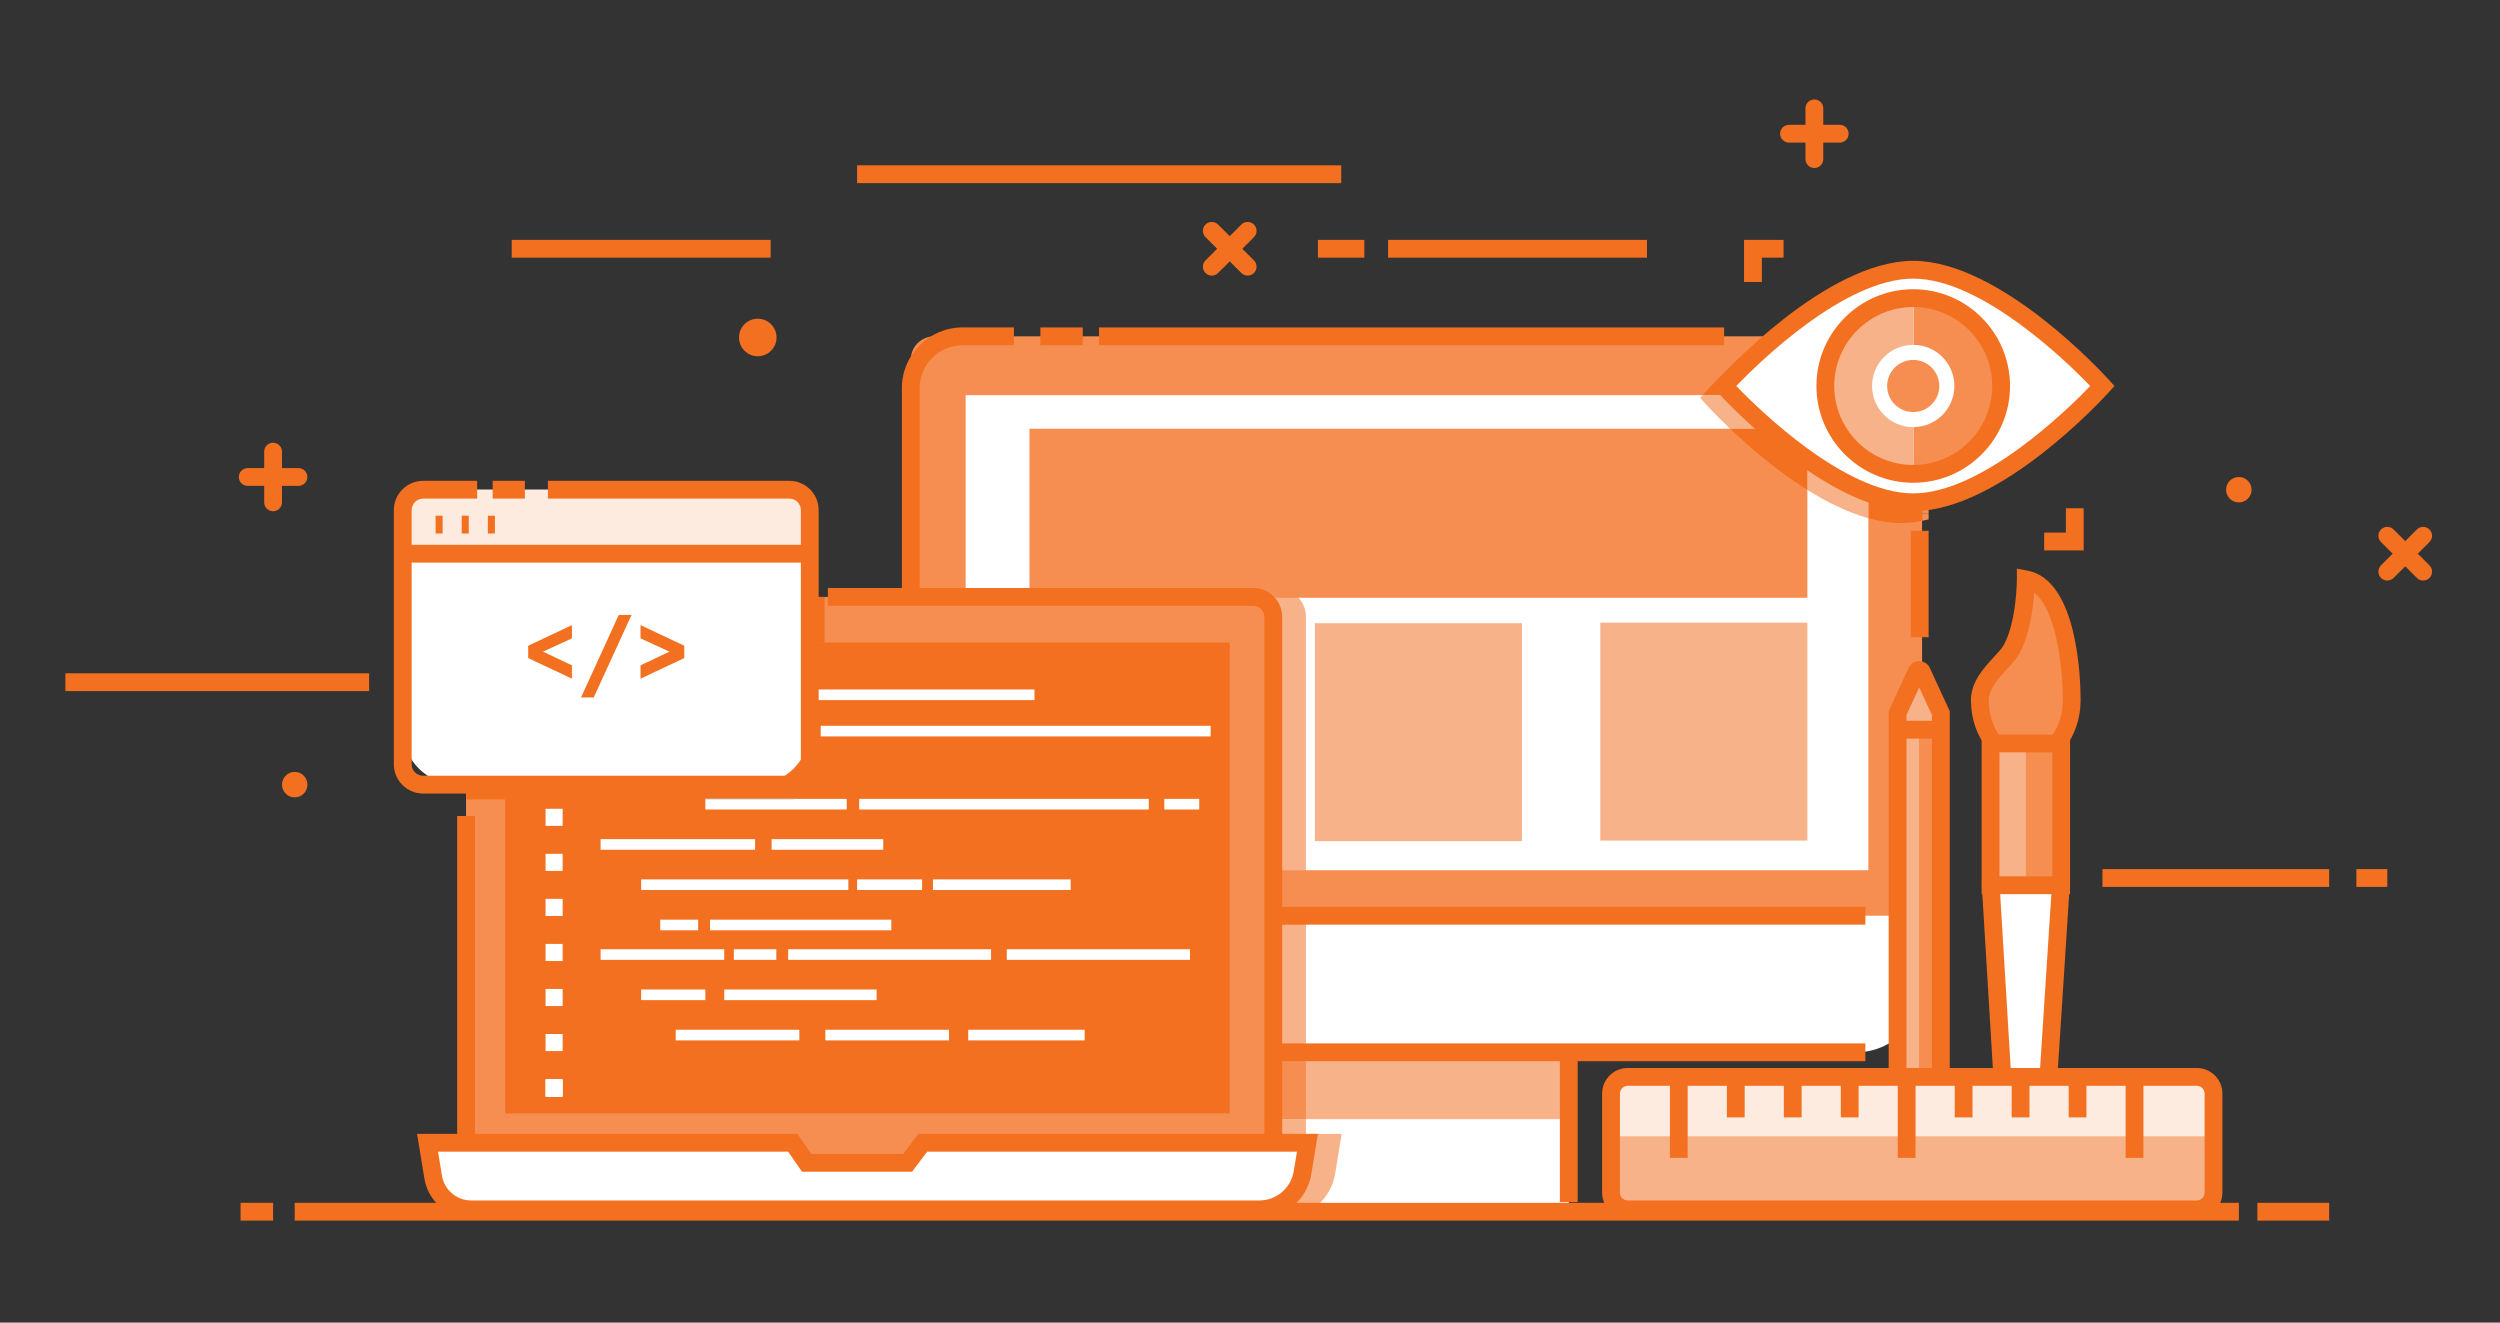 <svg id="eguqyISM9r61" xmlns="http://www.w3.org/2000/svg" xmlns:xlink="http://www.w3.org/1999/xlink" viewBox="0 0 327 173" shape-rendering="geometricPrecision" text-rendering="geometricPrecision"><rect x="0" y="0" width="327" height="173" fill="#333333" stroke="none"/><style><![CDATA[#eguqyISM9r6101_to {animation: eguqyISM9r6101_to__to 3000ms linear infinite normal forwards}@keyframes eguqyISM9r6101_to__to { 0% {transform: translate(114.857px,92.244px)} 100% {transform: translate(114.857px,145.63px)}}]]></style><rect id="eguqyISM9r62" width="326.667" height="172.667" rx="0" ry="0" clip-rule="evenodd" fill="none" fill-rule="evenodd" stroke="none" stroke-width="1" stroke-linejoin="round" stroke-miterlimit="2"/><g id="eguqyISM9r63" clip-rule="evenodd"><path id="eguqyISM9r64" d="M39.036,63.554L32.403,63.554C31.759,63.554,31.239,63.033,31.239,62.39C31.239,61.748,31.759,61.226,32.403,61.226L39.036,61.226C39.679,61.226,40.2,61.748,40.2,62.39C40.2,63.033,39.679,63.554,39.036,63.554Z" clip-rule="evenodd" fill="rgb(243,112,33)" stroke="none" stroke-width="1" stroke-linejoin="round" stroke-miterlimit="2"/><path id="eguqyISM9r65" d="M35.719,66.871C35.076,66.871,34.555,66.35,34.555,65.707L34.555,59.073C34.555,58.43,35.076,57.909,35.719,57.909C36.362,57.909,36.883,58.43,36.883,59.073L36.883,65.707C36.883,66.35,36.362,66.871,35.719,66.871Z" clip-rule="evenodd" fill="rgb(243,112,33)" stroke="none" stroke-width="1" stroke-linejoin="round" stroke-miterlimit="2"/><path id="eguqyISM9r66" d="M240.637,18.654L234.001,18.654C233.359,18.654,232.837,18.133,232.837,17.49C232.837,16.848,233.359,16.326,234.001,16.326L240.637,16.326C241.28,16.326,241.801,16.848,241.801,17.49C241.801,18.133,241.28,18.654,240.637,18.654Z" clip-rule="evenodd" fill="rgb(243,112,33)" stroke="none" stroke-width="1" stroke-linejoin="round" stroke-miterlimit="2"/><path id="eguqyISM9r67" d="M237.32,21.973C236.677,21.973,236.156,21.452,236.156,20.809L236.156,14.173C236.156,13.53,236.677,13.009,237.32,13.009C237.963,13.009,238.484,13.53,238.484,14.173L238.484,20.809C238.484,21.452,237.963,21.973,237.32,21.973Z" clip-rule="evenodd" fill="rgb(243,112,33)" stroke="none" stroke-width="1" stroke-linejoin="round" stroke-miterlimit="2"/><path id="eguqyISM9r68" d="M158.502,36.049C158.203,36.049,157.906,35.935,157.68,35.707C157.223,35.252,157.223,34.517,157.68,34.062L162.37,29.369C162.825,28.915,163.562,28.915,164.016,29.369C164.471,29.824,164.471,30.562,164.016,31.016L159.325,35.707C159.098,35.935,158.8,36.049,158.502,36.049Z" clip-rule="evenodd" fill="rgb(243,112,33)" stroke="none" stroke-width="1" stroke-linejoin="round" stroke-miterlimit="2"/><path id="eguqyISM9r69" d="M163.193,36.049C162.895,36.049,162.597,35.935,162.37,35.707L157.68,31.016C157.223,30.562,157.223,29.824,157.68,29.369C158.133,28.915,158.87,28.915,159.325,29.369L164.016,34.062C164.471,34.517,164.471,35.252,164.016,35.707C163.789,35.935,163.493,36.049,163.193,36.049Z" clip-rule="evenodd" fill="rgb(243,112,33)" stroke="none" stroke-width="1" stroke-linejoin="round" stroke-miterlimit="2"/><path id="eguqyISM9r610" d="M312.26,75.933C311.961,75.933,311.664,75.82,311.436,75.593C310.981,75.139,310.981,74.401,311.436,73.947L316.128,69.256C316.583,68.801,317.319,68.801,317.774,69.256C318.229,69.71,318.229,70.446,317.774,70.901L313.083,75.593C312.855,75.82,312.558,75.933,312.26,75.933Z" clip-rule="evenodd" fill="rgb(243,112,33)" stroke="none" stroke-width="1" stroke-linejoin="round" stroke-miterlimit="2"/><path id="eguqyISM9r611" d="M316.951,75.933C316.653,75.933,316.355,75.82,316.128,75.593L311.436,70.901C310.981,70.446,310.981,69.71,311.436,69.256C311.891,68.801,312.628,68.801,313.083,69.256L317.774,73.947C318.229,74.401,318.229,75.139,317.774,75.593C317.547,75.82,317.249,75.933,316.951,75.933Z" clip-rule="evenodd" fill="rgb(243,112,33)" stroke="none" stroke-width="1" stroke-linejoin="round" stroke-miterlimit="2"/><rect id="eguqyISM9r612" width="33.865" height="2.328" rx="0" ry="0" transform="matrix(1 0 0 1 181.561 31.375)" clip-rule="evenodd" fill="rgb(243,112,33)" stroke="none" stroke-width="1" stroke-linejoin="round" stroke-miterlimit="2"/><rect id="eguqyISM9r613" width="33.864" height="2.328" rx="0" ry="0" transform="matrix(1 0 0 1 66.934 31.375)" clip-rule="evenodd" fill="rgb(243,112,33)" stroke="none" stroke-width="1" stroke-linejoin="round" stroke-miterlimit="2"/><rect id="eguqyISM9r614" width="63.325" height="2.328" rx="0" ry="0" transform="matrix(1 0 0 1 112.109 21.625)" clip-rule="evenodd" fill="rgb(243,112,33)" stroke="none" stroke-width="1" stroke-linejoin="round" stroke-miterlimit="2"/><rect id="eguqyISM9r615" width="39.731" height="2.328" rx="0" ry="0" transform="matrix(1 0 0 1 8.552 88.067)" clip-rule="evenodd" fill="rgb(243,112,33)" stroke="none" stroke-width="1" stroke-linejoin="round" stroke-miterlimit="2"/><rect id="eguqyISM9r616" width="29.651" height="2.328" rx="0" ry="0" transform="matrix(1 0 0 1 275.004 113.679)" clip-rule="evenodd" fill="rgb(243,112,33)" stroke="none" stroke-width="1" stroke-linejoin="round" stroke-miterlimit="2"/><rect id="eguqyISM9r617" width="4.045" height="2.328" rx="0" ry="0" transform="matrix(1 0 0 1 308.215 113.679)" clip-rule="evenodd" fill="rgb(243,112,33)" stroke="none" stroke-width="1" stroke-linejoin="round" stroke-miterlimit="2"/><rect id="eguqyISM9r618" width="6.072" height="2.328" rx="0" ry="0" transform="matrix(1 0 0 1 172.384 31.375)" clip-rule="evenodd" fill="rgb(243,112,33)" stroke="none" stroke-width="1" stroke-linejoin="round" stroke-miterlimit="2"/><path id="eguqyISM9r619" d="M294.504,64.056C294.504,64.975,293.759,65.721,292.839,65.721C291.92,65.721,291.173,64.975,291.173,64.056C291.173,63.135,291.92,62.39,292.839,62.39C293.759,62.39,294.504,63.135,294.504,64.056Z" clip-rule="evenodd" fill="rgb(243,112,33)" stroke="none" stroke-width="1" stroke-linejoin="round" stroke-miterlimit="2"/><path id="eguqyISM9r620" d="M101.572,44.142C101.572,45.499,100.473,46.598,99.118,46.598C97.763,46.598,96.664,45.499,96.664,44.142C96.664,42.787,97.763,41.688,99.118,41.688C100.473,41.688,101.572,42.787,101.572,44.142Z" clip-rule="evenodd" fill="rgb(243,112,33)" stroke="none" stroke-width="1" stroke-linejoin="round" stroke-miterlimit="2"/><path id="eguqyISM9r621" d="M40.214,102.632C40.214,103.552,39.469,104.297,38.55,104.297C37.63,104.297,36.885,103.552,36.885,102.632C36.885,101.713,37.63,100.966,38.55,100.966C39.469,100.966,40.214,101.713,40.214,102.632Z" clip-rule="evenodd" fill="rgb(243,112,33)" stroke="none" stroke-width="1" stroke-linejoin="round" stroke-miterlimit="2"/><path id="eguqyISM9r622" d="M251.408,122.67L119.13,122.67L119.13,47.054C119.13,45.362,120.502,43.992,122.194,43.992L248.345,43.992C250.037,43.992,251.408,45.362,251.408,47.054L251.408,122.67Z" clip-rule="evenodd" fill="rgb(245,142,80)" stroke="none" stroke-width="1" stroke-linejoin="round" stroke-miterlimit="2"/><rect id="eguqyISM9r623" width="81.762" height="2.328" rx="0" ry="0" transform="matrix(1 0 0 1 143.754 42.827)" clip-rule="evenodd" fill="rgb(243,112,33)" stroke="none" stroke-width="1" stroke-linejoin="round" stroke-miterlimit="2"/><rect id="eguqyISM9r624" width="5.543" height="2.328" rx="0" ry="0" transform="matrix(1 0 0 1 136.082 42.827)" clip-rule="evenodd" fill="rgb(243,112,33)" stroke="none" stroke-width="1" stroke-linejoin="round" stroke-miterlimit="2"/><path id="eguqyISM9r625" d="M251.408,123.834L117.967,123.834L117.967,50.764C117.967,46.388,121.528,42.827,125.904,42.827L132.619,42.827L132.619,45.156L125.904,45.156C122.812,45.156,120.294,47.672,120.294,50.764L120.294,121.505L251.408,121.505L251.408,123.834Z" clip-rule="evenodd" fill="rgb(243,112,33)" stroke="none" stroke-width="1" stroke-linejoin="round" stroke-miterlimit="2"/><rect id="eguqyISM9r626" width="118.069" height="62.142" rx="0" ry="0" transform="matrix(1 0 0 1 126.309 51.684)" clip-rule="evenodd" fill="rgb(255,255,255)" stroke="none" stroke-width="1" stroke-linejoin="round" stroke-miterlimit="2"/><rect id="eguqyISM9r627" width="39.854" height="23.592" rx="0" ry="0" transform="matrix(1 0 0 1 165.343 134.594)" clip-rule="evenodd" fill="rgb(255,255,255)" stroke="none" stroke-width="1" stroke-linejoin="round" stroke-miterlimit="2"/><rect id="eguqyISM9r628" width="39.854" height="11.795" rx="0" ry="0" transform="matrix(1 0 0 1 165.343 134.594)" clip-rule="evenodd" fill="rgb(247,178,137)" stroke="none" stroke-width="1" stroke-linejoin="round" stroke-miterlimit="2"/><path id="eguqyISM9r629" d="M206.361,157.233L204.032,157.233L204.032,135.758L166.507,135.758L166.507,157.233L164.179,157.233L164.179,133.43L206.361,133.43L206.361,157.233Z" clip-rule="evenodd" fill="rgb(243,112,33)" stroke="none" stroke-width="1" stroke-linejoin="round" stroke-miterlimit="2"/><path id="eguqyISM9r630" d="M251.408,119.779L119.13,119.779L119.13,128.97C119.13,133.76,123.013,137.644,127.804,137.644L242.734,137.644C247.524,137.644,251.408,133.76,251.408,128.97L251.408,119.779Z" clip-rule="evenodd" fill="rgb(255,255,255)" stroke="none" stroke-width="1" stroke-linejoin="round" stroke-miterlimit="2"/><path id="eguqyISM9r631" d="M243.991,138.808L125.994,138.808C121.568,138.808,117.967,135.207,117.967,130.78L117.967,118.615L243.991,118.615L243.991,120.943L120.294,120.943L120.294,130.78C120.294,133.923,122.852,136.48,125.994,136.48L243.991,136.48L243.991,138.808Z" clip-rule="evenodd" fill="rgb(243,112,33)" stroke="none" stroke-width="1" stroke-linejoin="round" stroke-miterlimit="2"/><rect id="eguqyISM9r632" width="101.75" height="22.107" rx="0" ry="0" transform="matrix(1 0 0 1 134.654 56.079)" clip-rule="evenodd" fill="rgb(245,142,80)" stroke="none" stroke-width="1" stroke-linejoin="round" stroke-miterlimit="2"/><rect id="eguqyISM9r633" width="27.082" height="28.501" rx="0" ry="0" transform="matrix(1 0 0 1 171.988 81.517)" clip-rule="evenodd" fill="rgb(247,178,137)" stroke="none" stroke-width="1" stroke-linejoin="round" stroke-miterlimit="2"/><rect id="eguqyISM9r634" width="27.082" height="28.501" rx="0" ry="0" transform="matrix(1 0 0 1 209.322 81.445)" clip-rule="evenodd" fill="rgb(247,178,137)" stroke="none" stroke-width="1" stroke-linejoin="round" stroke-miterlimit="2"/><rect id="eguqyISM9r635" width="2.328" height="13.913" rx="0" ry="0" transform="matrix(1 0 0 1 249.932 69.431)" clip-rule="evenodd" fill="rgb(243,112,33)" stroke="none" stroke-width="1" stroke-linejoin="round" stroke-miterlimit="2"/><path id="eguqyISM9r636" d="M171.62,158.186L165.343,158.186L165.343,157.233L166.507,157.233L166.507,152.772C166.533,152.659,166.547,152.541,166.547,152.42L166.547,146.389L170.816,146.389L170.816,148.311L175.488,148.311L174.628,153.557C174.305,155.523,173.174,157.156,171.62,158.186Z" clip-rule="evenodd" fill="rgb(247,178,137)" fill-rule="evenodd" stroke="none" stroke-width="1" stroke-linejoin="round" stroke-miterlimit="2"/><rect id="eguqyISM9r637" width="4.269" height="7.581" rx="0" ry="0" transform="matrix(1 0 0 1 166.547 138.808)" clip-rule="evenodd" fill="rgb(245,142,80)" stroke="none" stroke-width="1" stroke-linejoin="round" stroke-miterlimit="2"/><path id="eguqyISM9r638" d="M166.507,157.233L164.179,157.233L164.179,153.972L164.995,153.972C165.728,153.972,166.347,153.457,166.507,152.772L166.507,157.233Z" clip-rule="evenodd" fill="rgb(247,178,137)" stroke="none" stroke-width="1" stroke-linejoin="round" stroke-miterlimit="2"/><path id="eguqyISM9r639" d="M170.816,118.615L166.547,118.615L166.547,113.826L170.816,113.826L170.816,118.615ZM126.309,78.077L120.294,78.077L120.294,76.913L126.309,76.913L126.309,78.077Z" clip-rule="evenodd" fill="rgb(245,142,80)" stroke="none" stroke-width="1" stroke-linejoin="round" stroke-miterlimit="2"/><rect id="eguqyISM9r640" width="2.327" height="1.164" rx="0" ry="0" transform="matrix(1 0 0 1 117.967 76.913)" clip-rule="evenodd" fill="rgb(243,112,33)" stroke="none" stroke-width="1" stroke-linejoin="round" stroke-miterlimit="2"/><path id="eguqyISM9r641" d="M170.816,113.826L166.547,113.826L166.547,79.629C166.547,78.976,166.138,78.412,165.563,78.186L169.858,78.186C170.454,78.855,170.816,79.736,170.816,80.7L170.816,113.826ZM134.654,78.077L126.309,78.077L126.309,76.913L134.654,76.913L134.654,78.077Z" clip-rule="evenodd" fill="rgb(247,178,137)" stroke="none" stroke-width="1" stroke-linejoin="round" stroke-miterlimit="2"/><rect id="eguqyISM9r642" width="4.269" height="15.536" rx="0" ry="0" transform="matrix(1 0 0 1 166.547 120.943)" clip-rule="evenodd" fill="rgb(247,178,137)" stroke="none" stroke-width="1" stroke-linejoin="round" stroke-miterlimit="2"/><path id="eguqyISM9r643" d="M170.816,138.808L166.547,138.808L166.547,136.48L170.816,136.48L170.816,138.808ZM170.816,120.943L166.547,120.943L166.547,118.615L170.816,118.615L170.816,120.943Z" clip-rule="evenodd" fill="rgb(243,112,33)" stroke="none" stroke-width="1" stroke-linejoin="round" stroke-miterlimit="2"/><path id="eguqyISM9r644" d="M169.858,78.186L165.563,78.186C165.386,78.116,165.195,78.077,164.995,78.077L134.654,78.077L134.654,76.913L167.029,76.913C168.152,76.913,169.164,77.405,169.858,78.186Z" clip-rule="evenodd" fill="rgb(245,142,80)" stroke="none" stroke-width="1" stroke-linejoin="round" stroke-miterlimit="2"/><path id="eguqyISM9r645" d="M164.995,153.972L62.512,153.972C61.658,153.972,60.96,153.273,60.96,152.42L60.96,79.629C60.96,78.776,61.658,78.077,62.512,78.077L164.995,78.077C165.849,78.077,166.547,78.776,166.547,79.629L166.547,152.42C166.547,153.273,165.849,153.972,164.995,153.972Z" clip-rule="evenodd" fill="rgb(245,142,80)" stroke="none" stroke-width="1" stroke-linejoin="round" stroke-miterlimit="2"/><path id="eguqyISM9r646" d="M63.583,155.136C61.497,155.136,59.797,153.436,59.797,151.349L59.797,106.736L62.126,106.736L62.126,151.349C62.126,152.153,62.781,152.808,63.583,152.808L63.583,155.136Z" clip-rule="evenodd" fill="rgb(243,112,33)" stroke="none" stroke-width="1" stroke-linejoin="round" stroke-miterlimit="2"/><path id="eguqyISM9r647" d="M167.712,149.689L165.383,149.689L165.383,80.702C165.383,79.896,164.73,79.241,163.924,79.241L108.283,79.241L108.283,76.913L163.924,76.913C166.013,76.913,167.712,78.613,167.712,80.702L167.712,149.689Z" clip-rule="evenodd" fill="rgb(243,112,33)" stroke="none" stroke-width="1" stroke-linejoin="round" stroke-miterlimit="2"/><rect id="eguqyISM9r648" width="94.759" height="61.588" rx="0" ry="0" transform="matrix(1 0 0 1 66.088 84.048)" clip-rule="evenodd" fill="rgb(243,112,33)" stroke="none" stroke-width="1" stroke-linejoin="round" stroke-miterlimit="2"/><path id="eguqyISM9r649" d="M164.703,158.186L61.641,158.186C59.167,158.186,57.058,156.393,56.657,153.952L55.923,149.474L103.69,149.474L105.518,152.097L118.717,152.097L120.693,149.474L171.013,149.474L170.375,153.368C169.919,156.147,167.518,158.186,164.703,158.186Z" clip-rule="evenodd" fill="rgb(255,255,255)" stroke="none" stroke-width="1" stroke-linejoin="round" stroke-miterlimit="2"/><path id="eguqyISM9r650" d="M57.293,150.638L57.807,153.762C58.116,155.651,59.729,157.022,61.641,157.022L164.703,157.022C166.959,157.022,168.862,155.406,169.225,153.18L169.643,150.638L121.272,150.638L119.297,153.263L104.91,153.263L103.083,150.638L57.293,150.638ZM164.703,159.35L61.641,159.35C58.583,159.35,56.004,157.159,55.508,154.14L54.552,148.309L104.298,148.309L106.127,150.934L118.136,150.934L120.111,148.309L172.384,148.309L171.522,153.557C170.973,156.913,168.104,159.35,164.703,159.35Z" clip-rule="evenodd" fill="rgb(243,112,33)" stroke="none" stroke-width="1" stroke-linejoin="round" stroke-miterlimit="2"/><path id="eguqyISM9r651" d="M60.96,79.629L60.96,79.046C60.96,78.513,61.396,78.077,61.928,78.077L62.512,78.077C61.658,78.077,60.96,78.776,60.96,79.629Z" clip-rule="evenodd" fill="rgb(247,178,137)" fill-rule="evenodd" stroke="none" stroke-width="1" stroke-linejoin="round" stroke-miterlimit="2"/><path id="eguqyISM9r652" d="M66.088,104.569L60.96,104.569L60.96,79.629C60.96,78.776,61.658,78.077,62.512,78.077L107.854,78.077L107.854,84.048L66.088,84.048L66.088,104.569Z" clip-rule="evenodd" fill="rgb(243,112,33)" stroke="none" stroke-width="1" stroke-linejoin="round" stroke-miterlimit="2"/><path id="eguqyISM9r653" d="M92.259,104.569L66.088,104.569L66.088,84.048L107.854,84.048L107.854,90.184L92.259,90.184L92.259,91.574L107.854,91.574L107.854,94.933L107.353,94.933L107.353,96.323L107.854,96.323L107.854,100.088C107.854,102.281,106.279,104.105,104.199,104.493L92.259,104.493L92.259,104.569ZM71.358,99.897L71.358,102.134L73.595,102.134L73.595,99.897L71.358,99.897ZM86.356,98.896L86.356,100.285L100.928,100.285L100.928,98.896L86.356,98.896ZM96.213,94.933L96.213,96.323L104.439,96.323L104.439,94.933L96.213,94.933ZM83.866,94.933L83.866,96.323L91.179,96.323L91.179,94.933L83.866,94.933ZM71.358,94.004L71.358,96.243L73.595,96.243L73.595,94.004L71.358,94.004ZM78.558,90.184L78.558,91.574L89.175,91.574L89.175,90.184L78.558,90.184ZM71.358,88.114L71.358,90.351L73.595,90.351L73.595,88.114L71.358,88.114Z" clip-rule="evenodd" fill="rgb(243,112,33)" stroke="none" stroke-width="1" stroke-linejoin="round" stroke-miterlimit="2"/><path id="eguqyISM9r654" d="M248.808,158.047L253.254,158.047C253.589,158.047,253.861,157.775,253.861,157.44L253.861,93.401L253.805,93.146L251.582,88.329C251.365,87.861,250.697,87.861,250.481,88.329L248.259,93.146L248.203,93.401L248.203,157.44C248.203,157.775,248.473,158.047,248.808,158.047Z" clip-rule="evenodd" fill="rgb(247,178,137)" stroke="none" stroke-width="1" stroke-linejoin="round" stroke-miterlimit="2"/><rect id="eguqyISM9r655" width="5.658" height="56.473" rx="0" ry="0" transform="matrix(1 0 0 1 248.203 95.443)" clip-rule="evenodd" fill="rgb(245,142,80)" stroke="none" stroke-width="1" stroke-linejoin="round" stroke-miterlimit="2"/><rect id="eguqyISM9r656" width="2.865" height="56.473" rx="0" ry="0" transform="matrix(1 0 0 1 248.148 95.443)" clip-rule="evenodd" fill="rgb(247,178,137)" stroke="none" stroke-width="1" stroke-linejoin="round" stroke-miterlimit="2"/><path id="eguqyISM9r657" d="M249.367,156.882L252.696,156.882L252.696,93.523L251.031,89.916L249.367,93.522L249.367,156.882ZM255.025,159.211L247.038,159.211L247.038,93.011L249.648,87.359C249.895,86.822,250.438,86.473,251.031,86.473C251.624,86.473,252.169,86.822,252.417,87.361L255.025,93.011L255.025,159.211Z" clip-rule="evenodd" fill="rgb(243,112,33)" stroke="none" stroke-width="1" stroke-linejoin="round" stroke-miterlimit="2"/><rect id="eguqyISM9r658" width="5.852" height="2.328" rx="0" ry="0" transform="matrix(1 0 0 1 248.203 94.279)" clip-rule="evenodd" fill="rgb(243,112,33)" stroke="none" stroke-width="1" stroke-linejoin="round" stroke-miterlimit="2"/><rect id="eguqyISM9r659" width="6.504" height="2.328" rx="0" ry="0" transform="matrix(1 0 0 1 247.779 150.753)" clip-rule="evenodd" fill="rgb(243,112,33)" stroke="none" stroke-width="1" stroke-linejoin="round" stroke-miterlimit="2"/><path id="eguqyISM9r660" d="M258.963,91.585C258.963,88.722,262.14,86.644,263.082,84.978C264.975,81.63,264.97,75.778,264.97,75.778C270.106,76.719,270.979,87.328,270.979,91.585C270.979,95.842,268.289,99.294,264.97,99.294C261.653,99.294,258.963,95.842,258.963,91.585Z" clip-rule="evenodd" fill="rgb(245,142,80)" stroke="none" stroke-width="1" stroke-linejoin="round" stroke-miterlimit="2"/><path id="eguqyISM9r661" d="M264.97,110.345C267.637,110.345,269.743,112.912,269.549,115.925L267.315,150.492C267.137,153.242,266.381,155.906,265.108,158.258L264.981,158.494C263.512,155.993,262.645,153.103,262.463,150.107L260.391,115.902C260.209,112.897,262.312,110.345,264.97,110.345Z" clip-rule="evenodd" fill="rgb(255,255,255)" stroke="none" stroke-width="1" stroke-linejoin="round" stroke-miterlimit="2"/><path id="eguqyISM9r662" d="M266.064,77.52C265.917,79.609,265.467,83.126,264.094,85.551C263.727,86.205,263.137,86.844,262.513,87.519C261.394,88.728,260.127,90.101,260.127,91.585C260.127,95.193,262.3,98.13,264.971,98.13C267.641,98.13,269.814,95.193,269.814,91.585C269.814,87.398,268.993,79.772,266.064,77.52ZM264.971,100.459C261.016,100.459,257.799,96.477,257.799,91.585C257.799,89.189,259.464,87.387,260.801,85.941C261.331,85.366,261.831,84.825,262.067,84.405C263.787,81.368,263.807,75.834,263.807,75.778L263.807,74.381L265.179,74.633C271.807,75.846,272.143,88.967,272.143,91.585C272.143,96.477,268.927,100.459,264.971,100.459Z" clip-rule="evenodd" fill="rgb(243,112,33)" stroke="none" stroke-width="1" stroke-linejoin="round" stroke-miterlimit="2"/><path id="eguqyISM9r663" d="M264.971,111.509C264.125,111.509,263.311,111.878,262.68,112.549C261.889,113.389,261.479,114.586,261.553,115.83L263.626,150.037C263.742,151.943,264.155,153.815,264.841,155.551C265.505,153.637,266.074,151.647,266.153,150.416L268.388,115.851C268.467,114.601,268.059,113.398,267.266,112.554C266.634,111.88,265.819,111.509,264.971,111.509ZM264.954,159.411C264.461,159.411,264.001,159.141,263.762,158.708C262.336,156.151,261.485,153.199,261.3,150.177L259.228,115.972C259.115,114.089,259.754,112.259,260.985,110.952C263.138,108.664,266.814,108.67,268.964,110.961C270.196,112.274,270.833,114.111,270.71,116L268.475,150.566C268.32,152.988,266.839,156.961,266.207,158.559C266.018,159.041,265.56,159.374,265.04,159.408L264.954,159.411Z" clip-rule="evenodd" fill="rgb(243,112,33)" stroke="none" stroke-width="1" stroke-linejoin="round" stroke-miterlimit="2"/><rect id="eguqyISM9r664" width="9.234" height="18.552" rx="0" ry="0" transform="matrix(1 0 0 1 260.364 97.239)" clip-rule="evenodd" fill="rgb(245,142,80)" stroke="none" stroke-width="1" stroke-linejoin="round" stroke-miterlimit="2"/><rect id="eguqyISM9r665" width="4.616" height="18.552" rx="0" ry="0" transform="matrix(1 0 0 1 260.364 97.239)" clip-rule="evenodd" fill="rgb(247,178,137)" stroke="none" stroke-width="1" stroke-linejoin="round" stroke-miterlimit="2"/><path id="eguqyISM9r666" d="M261.529,114.627L268.434,114.627L268.434,98.403L261.529,98.403L261.529,114.627ZM270.763,116.956L259.2,116.956L259.2,96.075L270.763,96.075L270.763,116.956Z" clip-rule="evenodd" fill="rgb(243,112,33)" stroke="none" stroke-width="1" stroke-linejoin="round" stroke-miterlimit="2"/><path id="eguqyISM9r667" d="M252.26,67.132L251.408,67.132L251.408,50.488L251.408,66.327L252.26,66.327L252.26,67.132Z" clip-rule="evenodd" fill="rgb(245,142,80)" stroke="none" stroke-width="1" stroke-linejoin="round" stroke-miterlimit="2"/><path id="eguqyISM9r668" d="M251.408,68.126L251.408,67.132L252.26,67.132L252.26,67.942C251.976,68.009,251.692,68.07,251.408,68.126ZM251.408,50.488L251.408,47.054C251.408,45.362,250.037,43.992,248.345,43.992L230.877,43.992C231.516,43.473,232.184,42.953,232.874,42.439L248.345,42.439C250.037,42.439,251.408,43.81,251.408,45.502L251.408,50.488Z" clip-rule="evenodd" fill="rgb(245,142,80)" stroke="none" stroke-width="1" stroke-linejoin="round" stroke-miterlimit="2"/><path id="eguqyISM9r669" d="M248.698,68.413C247.282,68.413,245.832,68.183,244.378,67.779L244.378,51.684L222.699,51.684L223.081,51.261C223.35,50.964,226.471,47.549,230.877,43.992L248.345,43.992C250.037,43.992,251.408,45.362,251.408,47.054L251.408,68.126C250.497,68.303,249.59,68.413,248.698,68.413Z" clip-rule="evenodd" fill="rgb(243,112,33)" stroke="none" stroke-width="1" stroke-linejoin="round" stroke-miterlimit="2"/><path id="eguqyISM9r670" d="M244.378,67.779C241.674,67.028,238.954,65.676,236.404,64.08L236.404,56.079L226.296,56.079C224.426,54.298,223.243,52.999,223.081,52.821L222.378,52.041L222.699,51.684L244.378,51.684L244.378,67.779Z" clip-rule="evenodd" fill="rgb(247,178,137)" stroke="none" stroke-width="1" stroke-linejoin="round" stroke-miterlimit="2"/><path id="eguqyISM9r671" d="M236.404,64.08C232.359,61.549,228.739,58.404,226.296,56.079L236.404,56.079L236.404,64.08Z" clip-rule="evenodd" fill="rgb(243,112,33)" stroke="none" stroke-width="1" stroke-linejoin="round" stroke-miterlimit="2"/><path id="eguqyISM9r672" d="M275.004,50.489C275.004,50.489,261.285,65.698,250.25,65.698C239.215,65.698,225.498,50.489,225.498,50.489C225.498,50.489,239.215,35.28,250.25,35.28C261.285,35.28,275.004,50.489,275.004,50.489Z" clip-rule="evenodd" fill="rgb(255,255,255)" stroke="none" stroke-width="1" stroke-linejoin="round" stroke-miterlimit="2"/><path id="eguqyISM9r673" d="M227.097,50.489C230.045,53.544,241.263,64.534,250.25,64.534C259.247,64.534,270.459,53.546,273.403,50.489C270.457,47.433,259.237,36.445,250.25,36.445C241.253,36.445,230.043,47.431,227.097,50.489ZM250.25,66.862C238.829,66.862,225.208,51.905,224.634,51.268L223.93,50.489L224.634,49.708C225.208,49.072,238.829,34.116,250.25,34.116C261.673,34.116,275.292,49.072,275.867,49.708L276.57,50.489L275.867,51.268C275.292,51.905,261.673,66.862,250.25,66.862Z" clip-rule="evenodd" fill="rgb(243,112,33)" stroke="none" stroke-width="1" stroke-linejoin="round" stroke-miterlimit="2"/><path id="eguqyISM9r674" d="M261.223,50.488C261.223,44.448,256.343,39.551,250.311,39.52L250.281,61.459C256.327,61.443,261.223,56.538,261.223,50.488Z" clip-rule="evenodd" fill="rgb(245,142,80)" stroke="none" stroke-width="1" stroke-linejoin="round" stroke-miterlimit="2"/><path id="eguqyISM9r675" d="M250.252,39.515C244.19,39.515,239.276,44.428,239.276,50.488C239.276,56.548,244.19,61.462,250.252,61.462L250.281,61.459L250.311,39.52L250.252,39.515Z" clip-rule="evenodd" fill="rgb(247,178,137)" stroke="none" stroke-width="1" stroke-linejoin="round" stroke-miterlimit="2"/><path id="eguqyISM9r676" d="M255.633,50.488C255.633,53.46,253.223,55.869,250.252,55.869C247.279,55.869,244.868,53.46,244.868,50.488C244.868,47.517,247.279,45.108,250.252,45.108C253.223,45.108,255.633,47.517,255.633,50.488Z" clip-rule="evenodd" fill="rgb(255,255,255)" stroke="none" stroke-width="1" stroke-linejoin="round" stroke-miterlimit="2"/><path id="eguqyISM9r677" d="M250.253,40.159C244.553,40.159,239.917,44.792,239.917,50.486C239.917,56.183,244.553,60.819,250.253,60.819C255.95,60.819,260.583,56.183,260.583,50.486C260.583,44.792,255.95,40.159,250.253,40.159ZM250.253,63.148C243.27,63.148,237.589,57.466,237.589,50.486C237.589,43.509,243.27,37.831,250.253,37.831C257.234,37.831,262.912,43.509,262.912,50.486C262.912,57.466,257.234,63.148,250.253,63.148Z" clip-rule="evenodd" fill="rgb(243,112,33)" stroke="none" stroke-width="1" stroke-linejoin="round" stroke-miterlimit="2"/><path id="eguqyISM9r678" d="M253.66,50.488C253.66,52.372,252.133,53.896,250.252,53.896C248.367,53.896,246.841,52.372,246.841,50.488C246.841,48.606,248.367,47.08,250.252,47.08C252.133,47.08,253.66,48.606,253.66,50.488Z" clip-rule="evenodd" fill="rgb(245,142,80)" stroke="none" stroke-width="1" stroke-linejoin="round" stroke-miterlimit="2"/><path id="eguqyISM9r679" d="M230.45,36.885L228.121,36.885L228.121,31.375L233.289,31.375L233.289,33.703L230.45,33.703L230.45,36.885Z" clip-rule="evenodd" fill="rgb(243,112,33)" stroke="none" stroke-width="1" stroke-linejoin="round" stroke-miterlimit="2"/><path id="eguqyISM9r680" d="M272.545,71.994L267.377,71.994L267.377,69.665L270.216,69.665L270.216,66.482L272.545,66.482L272.545,71.994Z" clip-rule="evenodd" fill="rgb(243,112,33)" stroke="none" stroke-width="1" stroke-linejoin="round" stroke-miterlimit="2"/><path id="eguqyISM9r681" d="M289.525,156.005L289.525,143.04C289.525,141.835,288.548,140.859,287.344,140.859L212.905,140.859C211.7,140.859,210.724,141.835,210.724,143.04L210.724,156.005C210.724,157.21,211.7,158.186,212.905,158.186L287.344,158.186C288.548,158.186,289.525,157.21,289.525,156.005Z" clip-rule="evenodd" fill="rgb(247,178,137)" stroke="none" stroke-width="1" stroke-linejoin="round" stroke-miterlimit="2"/><path id="eguqyISM9r682" d="M210.724,143.04L210.724,148.62L289.525,148.62L289.525,143.04C289.525,141.835,288.548,140.859,287.344,140.859L212.905,140.859C211.7,140.859,210.724,141.835,210.724,143.04Z" clip-rule="evenodd" fill="rgb(253,235,224)" stroke="none" stroke-width="1" stroke-linejoin="round" stroke-miterlimit="2"/><path id="eguqyISM9r683" d="M212.905,142.023C212.343,142.023,211.887,142.479,211.887,143.04L211.887,156.005C211.887,156.566,212.343,157.022,212.905,157.022L287.345,157.022C287.904,157.022,288.36,156.566,288.36,156.005L288.36,143.04C288.36,142.479,287.904,142.023,287.345,142.023L212.905,142.023ZM287.345,159.35L212.905,159.35C211.059,159.35,209.558,157.849,209.558,156.005L209.558,143.04C209.558,141.195,211.059,139.694,212.905,139.694L287.345,139.694C289.188,139.694,290.689,141.195,290.689,143.04L290.689,156.005C290.689,157.849,289.188,159.35,287.345,159.35Z" clip-rule="evenodd" fill="rgb(243,112,33)" stroke="none" stroke-width="1" stroke-linejoin="round" stroke-miterlimit="2"/><rect id="eguqyISM9r684" width="2.328" height="10.592" rx="0" ry="0" transform="matrix(1 0 0 1 218.421 140.859)" clip-rule="evenodd" fill="rgb(243,112,33)" stroke="none" stroke-width="1" stroke-linejoin="round" stroke-miterlimit="2"/><rect id="eguqyISM9r685" width="2.328" height="5.296" rx="0" ry="0" transform="matrix(1 0 0 1 225.874 140.859)" clip-rule="evenodd" fill="rgb(243,112,33)" stroke="none" stroke-width="1" stroke-linejoin="round" stroke-miterlimit="2"/><rect id="eguqyISM9r686" width="2.328" height="5.296" rx="0" ry="0" transform="matrix(1 0 0 1 233.325 140.859)" clip-rule="evenodd" fill="rgb(243,112,33)" stroke="none" stroke-width="1" stroke-linejoin="round" stroke-miterlimit="2"/><rect id="eguqyISM9r687" width="2.328" height="5.296" rx="0" ry="0" transform="matrix(1 0 0 1 240.777 140.859)" clip-rule="evenodd" fill="rgb(243,112,33)" stroke="none" stroke-width="1" stroke-linejoin="round" stroke-miterlimit="2"/><rect id="eguqyISM9r688" width="2.328" height="10.592" rx="0" ry="0" transform="matrix(1 0 0 1 248.227 140.859)" clip-rule="evenodd" fill="rgb(243,112,33)" stroke="none" stroke-width="1" stroke-linejoin="round" stroke-miterlimit="2"/><rect id="eguqyISM9r689" width="2.328" height="5.296" rx="0" ry="0" transform="matrix(1 0 0 1 255.678 140.859)" clip-rule="evenodd" fill="rgb(243,112,33)" stroke="none" stroke-width="1" stroke-linejoin="round" stroke-miterlimit="2"/><rect id="eguqyISM9r690" width="2.328" height="5.296" rx="0" ry="0" transform="matrix(1 0 0 1 263.129 140.859)" clip-rule="evenodd" fill="rgb(243,112,33)" stroke="none" stroke-width="1" stroke-linejoin="round" stroke-miterlimit="2"/><rect id="eguqyISM9r691" width="2.328" height="5.296" rx="0" ry="0" transform="matrix(1 0 0 1 270.58 140.859)" clip-rule="evenodd" fill="rgb(243,112,33)" stroke="none" stroke-width="1" stroke-linejoin="round" stroke-miterlimit="2"/><rect id="eguqyISM9r692" width="2.328" height="10.592" rx="0" ry="0" transform="matrix(1 0 0 1 278.032 140.859)" clip-rule="evenodd" fill="rgb(243,112,33)" stroke="none" stroke-width="1" stroke-linejoin="round" stroke-miterlimit="2"/><rect id="eguqyISM9r693" width="4.252" height="2.328" rx="0" ry="0" transform="matrix(1 0 0 1 31.467 157.329)" clip-rule="evenodd" fill="rgb(243,112,33)" stroke="none" stroke-width="1" stroke-linejoin="round" stroke-miterlimit="2"/><rect id="eguqyISM9r694" width="9.389" height="2.328" rx="0" ry="0" transform="matrix(1 0 0 1 295.265 157.329)" clip-rule="evenodd" fill="rgb(243,112,33)" stroke="none" stroke-width="1" stroke-linejoin="round" stroke-miterlimit="2"/><rect id="eguqyISM9r695" width="254.292" height="2.328" rx="0" ry="0" transform="matrix(1 0 0 1 38.549 157.329)" clip-rule="evenodd" fill="rgb(243,112,33)" stroke="none" stroke-width="1" stroke-linejoin="round" stroke-miterlimit="2"/></g><g id="eguqyISM9r696" clip-rule="evenodd"><g id="eguqyISM9r697" clip-rule="evenodd"><rect id="eguqyISM9r698" width="88.125" height="55.875" rx="0" ry="0" transform="matrix(1 0 0 1 71.095 87.928)" clip-rule="evenodd" fill="none" fill-rule="evenodd" stroke="none" stroke-width="1" stroke-linejoin="round" stroke-miterlimit="2"/><g id="eguqyISM9r699" clip-path="url(#eguqyISM9r6193)" clip-rule="evenodd"><g id="eguqyISM9r6100"><g id="eguqyISM9r6101_to" transform="translate(114.857,92.244)"><g id="eguqyISM9r6101" transform="translate(-114.857,-92.244)" clip-rule="evenodd"><g id="eguqyISM9r6102" clip-rule="evenodd"><rect id="eguqyISM9r6103" width="10.617" height="1.389" rx="0" ry="0" transform="matrix(1 0 0 1 78.558 90.184)" clip-rule="evenodd" fill="rgb(255,255,255)" stroke="none" stroke-width="1" stroke-linejoin="round" stroke-miterlimit="2"/><rect id="eguqyISM9r6104" width="7.313" height="1.391" rx="0" ry="0" transform="matrix(1 0 0 1 83.866 94.933)" clip-rule="evenodd" fill="rgb(255,255,255)" stroke="none" stroke-width="1" stroke-linejoin="round" stroke-miterlimit="2"/><rect id="eguqyISM9r6105" width="51.003" height="1.391" rx="0" ry="0" transform="matrix(1 0 0 1 107.353 94.933)" clip-rule="evenodd" fill="rgb(255,255,255)" stroke="none" stroke-width="1" stroke-linejoin="round" stroke-miterlimit="2"/><rect id="eguqyISM9r6106" width="8.227" height="1.391" rx="0" ry="0" transform="matrix(1 0 0 1 96.213 94.933)" clip-rule="evenodd" fill="rgb(255,255,255)" stroke="none" stroke-width="1" stroke-linejoin="round" stroke-miterlimit="2"/><rect id="eguqyISM9r6107" width="14.572" height="1.389" rx="0" ry="0" transform="matrix(1 0 0 1 86.356 98.896)" clip-rule="evenodd" fill="rgb(255,255,255)" stroke="none" stroke-width="1" stroke-linejoin="round" stroke-miterlimit="2"/><rect id="eguqyISM9r6108" width="18.492" height="1.389" rx="0" ry="0" transform="matrix(1 0 0 1 92.259 104.493)" clip-rule="evenodd" fill="rgb(255,255,255)" stroke="none" stroke-width="1" stroke-linejoin="round" stroke-miterlimit="2"/><rect id="eguqyISM9r6109" width="20.208" height="1.389" rx="0" ry="0" transform="matrix(1 0 0 1 78.558 109.76)" clip-rule="evenodd" fill="rgb(255,255,255)" stroke="none" stroke-width="1" stroke-linejoin="round" stroke-miterlimit="2"/><rect id="eguqyISM9r6110" width="14.599" height="1.389" rx="0" ry="0" transform="matrix(1 0 0 1 100.928 109.76)" clip-rule="evenodd" fill="rgb(255,255,255)" stroke="none" stroke-width="1" stroke-linejoin="round" stroke-miterlimit="2"/><rect id="eguqyISM9r6111" width="27.097" height="1.391" rx="0" ry="0" transform="matrix(1 0 0 1 83.866 115.025)" clip-rule="evenodd" fill="rgb(255,255,255)" stroke="none" stroke-width="1" stroke-linejoin="round" stroke-miterlimit="2"/><rect id="eguqyISM9r6112" width="18.017" height="1.391" rx="0" ry="0" transform="matrix(1 0 0 1 122.029 115.025)" clip-rule="evenodd" fill="rgb(255,255,255)" stroke="none" stroke-width="1" stroke-linejoin="round" stroke-miterlimit="2"/><rect id="eguqyISM9r6113" width="8.503" height="1.391" rx="0" ry="0" transform="matrix(1 0 0 1 112.109 115.025)" clip-rule="evenodd" fill="rgb(255,255,255)" stroke="none" stroke-width="1" stroke-linejoin="round" stroke-miterlimit="2"/><rect id="eguqyISM9r6114" width="23.71" height="1.391" rx="0" ry="0" transform="matrix(1 0 0 1 92.874 120.292)" clip-rule="evenodd" fill="rgb(255,255,255)" stroke="none" stroke-width="1" stroke-linejoin="round" stroke-miterlimit="2"/><rect id="eguqyISM9r6115" width="4.964" height="1.391" rx="0" ry="0" transform="matrix(1 0 0 1 86.356 120.292)" clip-rule="evenodd" fill="rgb(255,255,255)" stroke="none" stroke-width="1" stroke-linejoin="round" stroke-miterlimit="2"/><rect id="eguqyISM9r6116" width="16.174" height="1.389" rx="0" ry="0" transform="matrix(1 0 0 1 78.558 124.16)" clip-rule="evenodd" fill="rgb(255,255,255)" stroke="none" stroke-width="1" stroke-linejoin="round" stroke-miterlimit="2"/><rect id="eguqyISM9r6117" width="5.557" height="1.389" rx="0" ry="0" transform="matrix(1 0 0 1 95.988 124.16)" clip-rule="evenodd" fill="rgb(255,255,255)" stroke="none" stroke-width="1" stroke-linejoin="round" stroke-miterlimit="2"/><rect id="eguqyISM9r6118" width="26.534" height="1.389" rx="0" ry="0" transform="matrix(1 0 0 1 103.094 124.16)" clip-rule="evenodd" fill="rgb(255,255,255)" stroke="none" stroke-width="1" stroke-linejoin="round" stroke-miterlimit="2"/><rect id="eguqyISM9r6119" width="23.96" height="1.389" rx="0" ry="0" transform="matrix(1 0 0 1 131.689 124.16)" clip-rule="evenodd" fill="rgb(255,255,255)" stroke="none" stroke-width="1" stroke-linejoin="round" stroke-miterlimit="2"/><rect id="eguqyISM9r6120" width="8.393" height="1.391" rx="0" ry="0" transform="matrix(1 0 0 1 83.866 129.425)" clip-rule="evenodd" fill="rgb(255,255,255)" stroke="none" stroke-width="1" stroke-linejoin="round" stroke-miterlimit="2"/><rect id="eguqyISM9r6121" width="19.921" height="1.391" rx="0" ry="0" transform="matrix(1 0 0 1 94.732 129.425)" clip-rule="evenodd" fill="rgb(255,255,255)" stroke="none" stroke-width="1" stroke-linejoin="round" stroke-miterlimit="2"/><rect id="eguqyISM9r6122" width="16.174" height="1.391" rx="0" ry="0" transform="matrix(1 0 0 1 88.382 134.692)" clip-rule="evenodd" fill="rgb(255,255,255)" stroke="none" stroke-width="1" stroke-linejoin="round" stroke-miterlimit="2"/><rect id="eguqyISM9r6123" width="16.173" height="1.391" rx="0" ry="0" transform="matrix(1 0 0 1 107.955 134.692)" clip-rule="evenodd" fill="rgb(255,255,255)" stroke="none" stroke-width="1" stroke-linejoin="round" stroke-miterlimit="2"/><rect id="eguqyISM9r6124" width="15.232" height="1.391" rx="0" ry="0" transform="matrix(1 0 0 1 126.641 134.692)" clip-rule="evenodd" fill="rgb(255,255,255)" stroke="none" stroke-width="1" stroke-linejoin="round" stroke-miterlimit="2"/><rect id="eguqyISM9r6125" width="4.57" height="1.391" rx="0" ry="0" transform="matrix(1 0 0 1 152.289 104.493)" clip-rule="evenodd" fill="rgb(255,255,255)" stroke="none" stroke-width="1" stroke-linejoin="round" stroke-miterlimit="2"/><rect id="eguqyISM9r6126" width="37.876" height="1.391" rx="0" ry="0" transform="matrix(1 0 0 1 112.384 104.493)" clip-rule="evenodd" fill="rgb(255,255,255)" stroke="none" stroke-width="1" stroke-linejoin="round" stroke-miterlimit="2"/><rect id="eguqyISM9r6127" width="43.05" height="1.389" rx="0" ry="0" transform="matrix(1 0 0 1 92.259 90.184)" clip-rule="evenodd" fill="rgb(255,255,255)" stroke="none" stroke-width="1" stroke-linejoin="round" stroke-miterlimit="2"/><rect id="eguqyISM9r6128" width="2.237" height="2.237" rx="0" ry="0" transform="matrix(1 0 0 1 71.358 88.114)" clip-rule="evenodd" fill="rgb(255,255,255)" stroke="none" stroke-width="1" stroke-linejoin="round" stroke-miterlimit="2"/><rect id="eguqyISM9r6129" width="2.237" height="2.238" rx="0" ry="0" transform="matrix(1 0 0 1 71.358 94.004)" clip-rule="evenodd" fill="rgb(255,255,255)" stroke="none" stroke-width="1" stroke-linejoin="round" stroke-miterlimit="2"/><rect id="eguqyISM9r6130" width="2.237" height="2.237" rx="0" ry="0" transform="matrix(1 0 0 1 71.358 99.897)" clip-rule="evenodd" fill="rgb(255,255,255)" stroke="none" stroke-width="1" stroke-linejoin="round" stroke-miterlimit="2"/><rect id="eguqyISM9r6131" width="2.237" height="2.237" rx="0" ry="0" transform="matrix(1 0 0 1 71.358 105.787)" clip-rule="evenodd" fill="rgb(255,255,255)" stroke="none" stroke-width="1" stroke-linejoin="round" stroke-miterlimit="2"/><rect id="eguqyISM9r6132" width="2.237" height="2.237" rx="0" ry="0" transform="matrix(1 0 0 1 71.358 111.68)" clip-rule="evenodd" fill="rgb(255,255,255)" stroke="none" stroke-width="1" stroke-linejoin="round" stroke-miterlimit="2"/><rect id="eguqyISM9r6133" width="2.237" height="2.238" rx="0" ry="0" transform="matrix(1 0 0 1 71.358 117.57)" clip-rule="evenodd" fill="rgb(255,255,255)" stroke="none" stroke-width="1" stroke-linejoin="round" stroke-miterlimit="2"/><rect id="eguqyISM9r6134" width="2.237" height="2.237" rx="0" ry="0" transform="matrix(1 0 0 1 71.358 123.463)" clip-rule="evenodd" fill="rgb(255,255,255)" stroke="none" stroke-width="1" stroke-linejoin="round" stroke-miterlimit="2"/><rect id="eguqyISM9r6135" width="2.237" height="2.238" rx="0" ry="0" transform="matrix(1 0 0 1 71.358 129.354)" clip-rule="evenodd" fill="rgb(255,255,255)" stroke="none" stroke-width="1" stroke-linejoin="round" stroke-miterlimit="2"/><rect id="eguqyISM9r6136" width="2.237" height="2.237" rx="0" ry="0" transform="matrix(1 0 0 1 71.358 135.246)" clip-rule="evenodd" fill="rgb(255,255,255)" stroke="none" stroke-width="1" stroke-linejoin="round" stroke-miterlimit="2"/><rect id="eguqyISM9r6137" width="2.237" height="2.238" rx="0" ry="0" transform="matrix(1 0 0 1 71.358 141.136)" clip-rule="evenodd" fill="rgb(255,255,255)" stroke="none" stroke-width="1" stroke-linejoin="round" stroke-miterlimit="2"/><rect id="eguqyISM9r6138" width="2.237" height="2.237" rx="0" ry="0" transform="matrix(1 0 0 1 71.358 141.246)" clip-rule="evenodd" fill="rgb(255,255,255)" stroke="none" stroke-width="1" stroke-linejoin="round" stroke-miterlimit="2"/><rect id="eguqyISM9r6139" width="2.237" height="2.238" rx="0" ry="0" transform="matrix(1 0 0 1 71.358 147.136)" clip-rule="evenodd" fill="rgb(255,255,255)" stroke="none" stroke-width="1" stroke-linejoin="round" stroke-miterlimit="2"/><rect id="eguqyISM9r6140" width="10.617" height="1.389" rx="0" ry="0" transform="matrix(1 0 0 1 78.558 90.184)" clip-rule="evenodd" fill="rgb(255,255,255)" stroke="none" stroke-width="1" stroke-linejoin="round" stroke-miterlimit="2"/><rect id="eguqyISM9r6141" width="7.313" height="1.391" rx="0" ry="0" transform="matrix(1 0 0 1 83.866 94.933)" clip-rule="evenodd" fill="rgb(255,255,255)" stroke="none" stroke-width="1" stroke-linejoin="round" stroke-miterlimit="2"/><rect id="eguqyISM9r6142" width="8.227" height="1.391" rx="0" ry="0" transform="matrix(1 0 0 1 96.213 94.933)" clip-rule="evenodd" fill="rgb(255,255,255)" stroke="none" stroke-width="1" stroke-linejoin="round" stroke-miterlimit="2"/><rect id="eguqyISM9r6143" width="14.572" height="1.389" rx="0" ry="0" transform="matrix(1 0 0 1 86.356 98.896)" clip-rule="evenodd" fill="rgb(255,255,255)" stroke="none" stroke-width="1" stroke-linejoin="round" stroke-miterlimit="2"/><path id="eguqyISM9r6144" d="M103.373,104.569L92.259,104.569L92.259,104.493L104.199,104.493C103.93,104.543,103.654,104.569,103.373,104.569Z" clip-rule="evenodd" fill="rgb(179,207,227)" stroke="none" stroke-width="1" stroke-linejoin="round" stroke-miterlimit="2"/><rect id="eguqyISM9r6145" width="2.237" height="2.237" rx="0" ry="0" transform="matrix(1 0 0 1 71.358 88.114)" clip-rule="evenodd" fill="rgb(255,255,255)" stroke="none" stroke-width="1" stroke-linejoin="round" stroke-miterlimit="2"/><rect id="eguqyISM9r6146" width="2.237" height="2.238" rx="0" ry="0" transform="matrix(1 0 0 1 71.358 94.004)" clip-rule="evenodd" fill="rgb(255,255,255)" stroke="none" stroke-width="1" stroke-linejoin="round" stroke-miterlimit="2"/><rect id="eguqyISM9r6147" width="2.237" height="2.237" rx="0" ry="0" transform="matrix(1 0 0 1 71.358 99.897)" clip-rule="evenodd" fill="rgb(255,255,255)" stroke="none" stroke-width="1" stroke-linejoin="round" stroke-miterlimit="2"/><rect id="eguqyISM9r6148" width="10.617" height="1.389" rx="0" ry="0" transform="matrix(1 0 0 1 78.558 37.184)" clip-rule="evenodd" fill="rgb(255,255,255)" stroke="none" stroke-width="1" stroke-linejoin="round" stroke-miterlimit="2"/><rect id="eguqyISM9r6149" width="7.313" height="1.391" rx="0" ry="0" transform="matrix(1 0 0 1 83.866 41.933)" clip-rule="evenodd" fill="rgb(255,255,255)" stroke="none" stroke-width="1" stroke-linejoin="round" stroke-miterlimit="2"/><rect id="eguqyISM9r6150" width="51.003" height="1.391" rx="0" ry="0" transform="matrix(1 0 0 1 107.353 41.933)" clip-rule="evenodd" fill="rgb(255,255,255)" stroke="none" stroke-width="1" stroke-linejoin="round" stroke-miterlimit="2"/><rect id="eguqyISM9r6151" width="8.227" height="1.391" rx="0" ry="0" transform="matrix(1 0 0 1 96.213 41.933)" clip-rule="evenodd" fill="rgb(255,255,255)" stroke="none" stroke-width="1" stroke-linejoin="round" stroke-miterlimit="2"/><rect id="eguqyISM9r6152" width="14.572" height="1.389" rx="0" ry="0" transform="matrix(1 0 0 1 86.356 45.896)" clip-rule="evenodd" fill="rgb(255,255,255)" stroke="none" stroke-width="1" stroke-linejoin="round" stroke-miterlimit="2"/><rect id="eguqyISM9r6153" width="18.492" height="1.389" rx="0" ry="0" transform="matrix(1 0 0 1 92.259 51.493)" clip-rule="evenodd" fill="rgb(255,255,255)" stroke="none" stroke-width="1" stroke-linejoin="round" stroke-miterlimit="2"/><rect id="eguqyISM9r6154" width="20.208" height="1.389" rx="0" ry="0" transform="matrix(1 0 0 1 78.558 56.76)" clip-rule="evenodd" fill="rgb(255,255,255)" stroke="none" stroke-width="1" stroke-linejoin="round" stroke-miterlimit="2"/><rect id="eguqyISM9r6155" width="14.599" height="1.389" rx="0" ry="0" transform="matrix(1 0 0 1 100.928 56.76)" clip-rule="evenodd" fill="rgb(255,255,255)" stroke="none" stroke-width="1" stroke-linejoin="round" stroke-miterlimit="2"/><rect id="eguqyISM9r6156" width="27.097" height="1.391" rx="0" ry="0" transform="matrix(1 0 0 1 83.866 62.025)" clip-rule="evenodd" fill="rgb(255,255,255)" stroke="none" stroke-width="1" stroke-linejoin="round" stroke-miterlimit="2"/><rect id="eguqyISM9r6157" width="18.017" height="1.391" rx="0" ry="0" transform="matrix(1 0 0 1 122.029 62.025)" clip-rule="evenodd" fill="rgb(255,255,255)" stroke="none" stroke-width="1" stroke-linejoin="round" stroke-miterlimit="2"/><rect id="eguqyISM9r6158" width="8.503" height="1.391" rx="0" ry="0" transform="matrix(1 0 0 1 112.109 62.025)" clip-rule="evenodd" fill="rgb(255,255,255)" stroke="none" stroke-width="1" stroke-linejoin="round" stroke-miterlimit="2"/><rect id="eguqyISM9r6159" width="23.71" height="1.391" rx="0" ry="0" transform="matrix(1 0 0 1 92.874 67.292)" clip-rule="evenodd" fill="rgb(255,255,255)" stroke="none" stroke-width="1" stroke-linejoin="round" stroke-miterlimit="2"/><rect id="eguqyISM9r6160" width="4.964" height="1.391" rx="0" ry="0" transform="matrix(1 0 0 1 86.356 67.292)" clip-rule="evenodd" fill="rgb(255,255,255)" stroke="none" stroke-width="1" stroke-linejoin="round" stroke-miterlimit="2"/><rect id="eguqyISM9r6161" width="16.174" height="1.389" rx="0" ry="0" transform="matrix(1 0 0 1 78.558 71.16)" clip-rule="evenodd" fill="rgb(255,255,255)" stroke="none" stroke-width="1" stroke-linejoin="round" stroke-miterlimit="2"/><rect id="eguqyISM9r6162" width="5.557" height="1.389" rx="0" ry="0" transform="matrix(1 0 0 1 95.988 71.16)" clip-rule="evenodd" fill="rgb(255,255,255)" stroke="none" stroke-width="1" stroke-linejoin="round" stroke-miterlimit="2"/><rect id="eguqyISM9r6163" width="26.534" height="1.389" rx="0" ry="0" transform="matrix(1 0 0 1 103.094 71.16)" clip-rule="evenodd" fill="rgb(255,255,255)" stroke="none" stroke-width="1" stroke-linejoin="round" stroke-miterlimit="2"/><rect id="eguqyISM9r6164" width="23.96" height="1.389" rx="0" ry="0" transform="matrix(1 0 0 1 131.689 71.16)" clip-rule="evenodd" fill="rgb(255,255,255)" stroke="none" stroke-width="1" stroke-linejoin="round" stroke-miterlimit="2"/><rect id="eguqyISM9r6165" width="8.393" height="1.391" rx="0" ry="0" transform="matrix(1 0 0 1 83.866 76.425)" clip-rule="evenodd" fill="rgb(255,255,255)" stroke="none" stroke-width="1" stroke-linejoin="round" stroke-miterlimit="2"/><rect id="eguqyISM9r6166" width="19.921" height="1.391" rx="0" ry="0" transform="matrix(1 0 0 1 94.732 76.425)" clip-rule="evenodd" fill="rgb(255,255,255)" stroke="none" stroke-width="1" stroke-linejoin="round" stroke-miterlimit="2"/><rect id="eguqyISM9r6167" width="16.174" height="1.391" rx="0" ry="0" transform="matrix(1 0 0 1 88.382 81.692)" clip-rule="evenodd" fill="rgb(255,255,255)" stroke="none" stroke-width="1" stroke-linejoin="round" stroke-miterlimit="2"/><rect id="eguqyISM9r6168" width="16.173" height="1.391" rx="0" ry="0" transform="matrix(1 0 0 1 107.955 81.692)" clip-rule="evenodd" fill="rgb(255,255,255)" stroke="none" stroke-width="1" stroke-linejoin="round" stroke-miterlimit="2"/><rect id="eguqyISM9r6169" width="15.232" height="1.391" rx="0" ry="0" transform="matrix(1 0 0 1 126.641 81.692)" clip-rule="evenodd" fill="rgb(255,255,255)" stroke="none" stroke-width="1" stroke-linejoin="round" stroke-miterlimit="2"/><rect id="eguqyISM9r6170" width="4.57" height="1.391" rx="0" ry="0" transform="matrix(1 0 0 1 152.289 51.493)" clip-rule="evenodd" fill="rgb(255,255,255)" stroke="none" stroke-width="1" stroke-linejoin="round" stroke-miterlimit="2"/><rect id="eguqyISM9r6171" width="37.876" height="1.391" rx="0" ry="0" transform="matrix(1 0 0 1 112.384 51.493)" clip-rule="evenodd" fill="rgb(255,255,255)" stroke="none" stroke-width="1" stroke-linejoin="round" stroke-miterlimit="2"/><rect id="eguqyISM9r6172" width="43.05" height="1.389" rx="0" ry="0" transform="matrix(1 0 0 1 92.259 37.184)" clip-rule="evenodd" fill="rgb(255,255,255)" stroke="none" stroke-width="1" stroke-linejoin="round" stroke-miterlimit="2"/><rect id="eguqyISM9r6173" width="2.237" height="2.237" rx="0" ry="0" transform="matrix(1 0 0 1 71.358 35.114)" clip-rule="evenodd" fill="rgb(255,255,255)" stroke="none" stroke-width="1" stroke-linejoin="round" stroke-miterlimit="2"/><rect id="eguqyISM9r6174" width="2.237" height="2.238" rx="0" ry="0" transform="matrix(1 0 0 1 71.358 41.004)" clip-rule="evenodd" fill="rgb(255,255,255)" stroke="none" stroke-width="1" stroke-linejoin="round" stroke-miterlimit="2"/><rect id="eguqyISM9r6175" width="2.237" height="2.237" rx="0" ry="0" transform="matrix(1 0 0 1 71.358 46.897)" clip-rule="evenodd" fill="rgb(255,255,255)" stroke="none" stroke-width="1" stroke-linejoin="round" stroke-miterlimit="2"/><rect id="eguqyISM9r6176" width="2.237" height="2.237" rx="0" ry="0" transform="matrix(1 0 0 1 71.358 52.787)" clip-rule="evenodd" fill="rgb(255,255,255)" stroke="none" stroke-width="1" stroke-linejoin="round" stroke-miterlimit="2"/><rect id="eguqyISM9r6177" width="2.237" height="2.237" rx="0" ry="0" transform="matrix(1 0 0 1 71.358 58.68)" clip-rule="evenodd" fill="rgb(255,255,255)" stroke="none" stroke-width="1" stroke-linejoin="round" stroke-miterlimit="2"/><rect id="eguqyISM9r6178" width="2.237" height="2.238" rx="0" ry="0" transform="matrix(1 0 0 1 71.358 64.57)" clip-rule="evenodd" fill="rgb(255,255,255)" stroke="none" stroke-width="1" stroke-linejoin="round" stroke-miterlimit="2"/><rect id="eguqyISM9r6179" width="2.237" height="2.237" rx="0" ry="0" transform="matrix(1 0 0 1 71.358 70.463)" clip-rule="evenodd" fill="rgb(255,255,255)" stroke="none" stroke-width="1" stroke-linejoin="round" stroke-miterlimit="2"/><rect id="eguqyISM9r6180" width="2.237" height="2.238" rx="0" ry="0" transform="matrix(1 0 0 1 71.358 76.353)" clip-rule="evenodd" fill="rgb(255,255,255)" stroke="none" stroke-width="1" stroke-linejoin="round" stroke-miterlimit="2"/><rect id="eguqyISM9r6181" width="2.237" height="2.237" rx="0" ry="0" transform="matrix(1 0 0 1 71.358 82.246)" clip-rule="evenodd" fill="rgb(255,255,255)" stroke="none" stroke-width="1" stroke-linejoin="round" stroke-miterlimit="2"/><rect id="eguqyISM9r6182" width="2.237" height="2.238" rx="0" ry="0" transform="matrix(1 0 0 1 71.358 88.136)" clip-rule="evenodd" fill="rgb(255,255,255)" stroke="none" stroke-width="1" stroke-linejoin="round" stroke-miterlimit="2"/><rect id="eguqyISM9r6183" width="2.237" height="2.237" rx="0" ry="0" transform="matrix(1 0 0 1 71.358 88.246)" clip-rule="evenodd" fill="rgb(255,255,255)" stroke="none" stroke-width="1" stroke-linejoin="round" stroke-miterlimit="2"/><rect id="eguqyISM9r6184" width="2.237" height="2.238" rx="0" ry="0" transform="matrix(1 0 0 1 71.358 94.136)" clip-rule="evenodd" fill="rgb(255,255,255)" stroke="none" stroke-width="1" stroke-linejoin="round" stroke-miterlimit="2"/><rect id="eguqyISM9r6185" width="10.617" height="1.389" rx="0" ry="0" transform="matrix(1 0 0 1 78.558 37.184)" clip-rule="evenodd" fill="rgb(255,255,255)" stroke="none" stroke-width="1" stroke-linejoin="round" stroke-miterlimit="2"/><rect id="eguqyISM9r6186" width="7.313" height="1.391" rx="0" ry="0" transform="matrix(1 0 0 1 83.866 41.933)" clip-rule="evenodd" fill="rgb(255,255,255)" stroke="none" stroke-width="1" stroke-linejoin="round" stroke-miterlimit="2"/><rect id="eguqyISM9r6187" width="8.227" height="1.391" rx="0" ry="0" transform="matrix(1 0 0 1 96.213 41.933)" clip-rule="evenodd" fill="rgb(255,255,255)" stroke="none" stroke-width="1" stroke-linejoin="round" stroke-miterlimit="2"/><rect id="eguqyISM9r6188" width="14.572" height="1.389" rx="0" ry="0" transform="matrix(1 0 0 1 86.356 45.896)" clip-rule="evenodd" fill="rgb(255,255,255)" stroke="none" stroke-width="1" stroke-linejoin="round" stroke-miterlimit="2"/><path id="eguqyISM9r6189" d="M103.373,51.569L92.259,51.569L92.259,51.493L104.199,51.493C103.93,51.543,103.654,51.569,103.373,51.569Z" clip-rule="evenodd" fill="rgb(179,207,227)" stroke="none" stroke-width="1" stroke-linejoin="round" stroke-miterlimit="2"/><rect id="eguqyISM9r6190" width="2.237" height="2.237" rx="0" ry="0" transform="matrix(1 0 0 1 71.358 35.114)" clip-rule="evenodd" fill="rgb(255,255,255)" stroke="none" stroke-width="1" stroke-linejoin="round" stroke-miterlimit="2"/><rect id="eguqyISM9r6191" width="2.237" height="2.238" rx="0" ry="0" transform="matrix(1 0 0 1 71.358 41.004)" clip-rule="evenodd" fill="rgb(255,255,255)" stroke="none" stroke-width="1" stroke-linejoin="round" stroke-miterlimit="2"/><rect id="eguqyISM9r6192" width="2.237" height="2.237" rx="0" ry="0" transform="matrix(1 0 0 1 71.358 46.897)" clip-rule="evenodd" fill="rgb(255,255,255)" stroke="none" stroke-width="1" stroke-linejoin="round" stroke-miterlimit="2"/></g></g></g></g><clipPath id="eguqyISM9r6193"><rect id="eguqyISM9r6194" width="88.125" height="55.875" rx="0" ry="0" transform="matrix(1 0 0 1 71.095 87.928)" clip-rule="evenodd" fill="rgb(0,0,0)" fill-rule="evenodd" stroke="none" stroke-width="1" stroke-linejoin="round" stroke-miterlimit="2"/></clipPath></g></g></g><g id="eguqyISM9r6195" clip-rule="evenodd"><path id="eguqyISM9r6196" d="M98.733,102.632L59.861,102.632C55.895,102.632,52.679,99.416,52.679,95.45L52.679,71.238C52.679,67.272,55.895,64.056,59.861,64.056L98.733,64.056C102.701,64.056,105.917,67.272,105.917,71.238L105.917,95.45C105.917,99.416,102.701,102.632,98.733,102.632Z" clip-rule="evenodd" fill="rgb(255,255,255)" stroke="none" stroke-width="1" stroke-linejoin="round" stroke-miterlimit="2"/><path id="eguqyISM9r6197" d="M52.679,72.279L52.679,66.724C52.679,65.249,53.872,64.056,55.345,64.056L103.249,64.056C104.722,64.056,105.917,65.249,105.917,66.724L105.917,72.279L52.679,72.279Z" clip-rule="evenodd" fill="rgb(253,235,224)" stroke="none" stroke-width="1" stroke-linejoin="round" stroke-miterlimit="2"/><path id="eguqyISM9r6198" d="M103.249,103.797L55.347,103.797C53.233,103.797,51.515,102.078,51.515,99.965L51.515,66.724C51.515,64.61,53.233,62.89,55.347,62.89L62.414,62.89L62.414,65.218L55.347,65.218C54.518,65.218,53.843,65.894,53.843,66.724L53.843,99.965C53.843,100.794,54.518,101.469,55.347,101.469L103.249,101.469C104.078,101.469,104.753,100.794,104.753,99.965L104.753,66.724C104.753,65.894,104.078,65.218,103.249,65.218L71.664,65.218L71.664,62.89L103.249,62.89C105.361,62.89,107.081,64.61,107.081,66.724L107.081,99.965C107.081,102.078,105.361,103.797,103.249,103.797Z" clip-rule="evenodd" fill="rgb(243,112,33)" stroke="none" stroke-width="1" stroke-linejoin="round" stroke-miterlimit="2"/><rect id="eguqyISM9r6199" width="4.213" height="2.328" rx="0" ry="0" transform="matrix(1 0 0 1 64.441 62.89)" clip-rule="evenodd" fill="rgb(243,112,33)" stroke="none" stroke-width="1" stroke-linejoin="round" stroke-miterlimit="2"/><rect id="eguqyISM9r6200" width="53.238" height="2.328" rx="0" ry="0" transform="matrix(1 0 0 1 52.679 71.26)" clip-rule="evenodd" fill="rgb(243,112,33)" stroke="none" stroke-width="1" stroke-linejoin="round" stroke-miterlimit="2"/><rect id="eguqyISM9r6201" width="0.919" height="2.328" rx="0" ry="0" transform="matrix(1 0 0 1 56.977 67.455)" clip-rule="evenodd" fill="rgb(243,112,33)" stroke="none" stroke-width="1" stroke-linejoin="round" stroke-miterlimit="2"/><rect id="eguqyISM9r6202" width="0.919" height="2.328" rx="0" ry="0" transform="matrix(1 0 0 1 60.395 67.455)" clip-rule="evenodd" fill="rgb(243,112,33)" stroke="none" stroke-width="1" stroke-linejoin="round" stroke-miterlimit="2"/><rect id="eguqyISM9r6203" width="0.921" height="2.328" rx="0" ry="0" transform="matrix(1 0 0 1 63.813 67.455)" clip-rule="evenodd" fill="rgb(243,112,33)" stroke="none" stroke-width="1" stroke-linejoin="round" stroke-miterlimit="2"/><path id="eguqyISM9r6204" d="M69.086,86.074L69.086,84.461L74.809,81.765L74.809,83.496L71.028,85.237L74.809,87.029L74.809,88.77L69.086,86.074Z" clip-rule="evenodd" fill="rgb(243,112,33)" stroke="none" stroke-width="1" stroke-linejoin="round" stroke-miterlimit="2"/><path id="eguqyISM9r6205" d="M80.932,80.433L82.604,80.433L77.659,91.232L75.998,91.232L80.932,80.433Z" clip-rule="evenodd" fill="rgb(243,112,33)" stroke="none" stroke-width="1" stroke-linejoin="round" stroke-miterlimit="2"/><path id="eguqyISM9r6206" d="M89.504,84.461L89.504,86.074L83.781,88.77L83.781,87.029L87.56,85.237L83.781,83.496L83.781,81.765L89.504,84.461Z" clip-rule="evenodd" fill="rgb(243,112,33)" stroke="none" stroke-width="1" stroke-linejoin="round" stroke-miterlimit="2"/></g></svg>